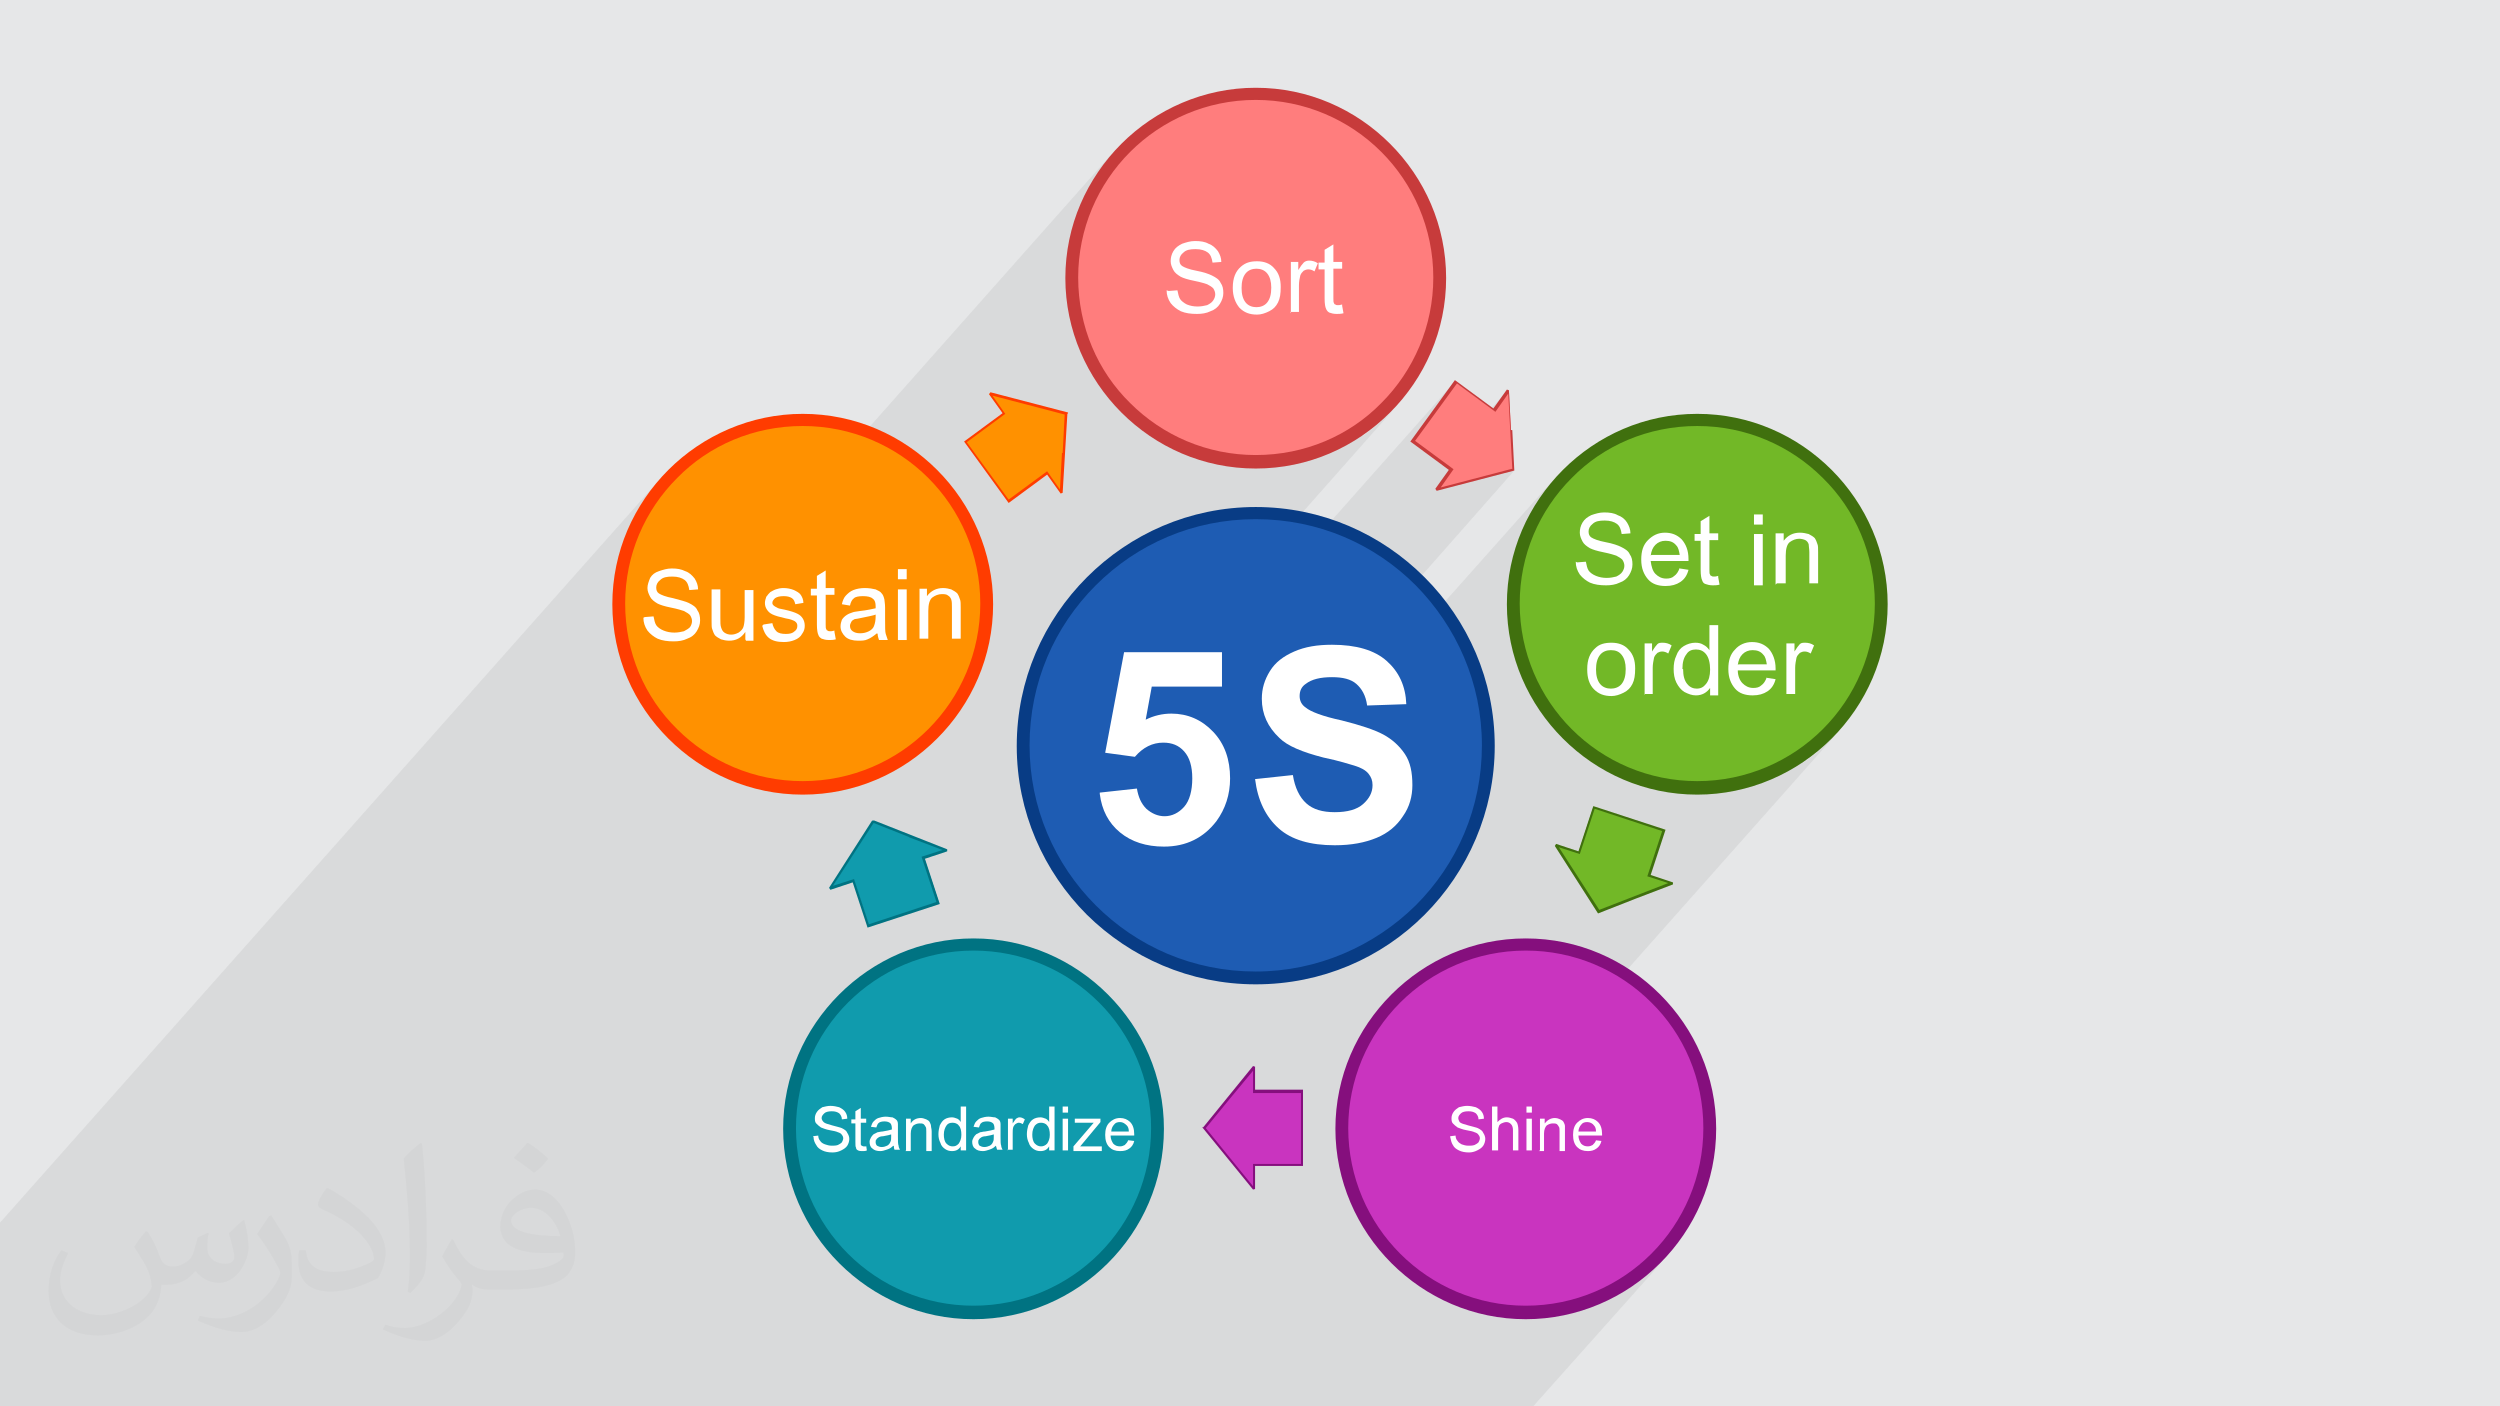 <?xml version="1.0" encoding="UTF-8"?>
<!DOCTYPE svg PUBLIC "-//W3C//DTD SVG 1.1//EN" "http://www.w3.org/Graphics/SVG/1.1/DTD/svg11.dtd">
<!-- Creator: CorelDRAW 2017 -->
<svg xmlns="http://www.w3.org/2000/svg" xml:space="preserve" width="3.703in" height="2.083in" version="1.1" style="shape-rendering:geometricPrecision; text-rendering:geometricPrecision; image-rendering:optimizeQuality; fill-rule:evenodd; clip-rule:evenodd"
viewBox="0 0 3703 2083"
 xmlns:xlink="http://www.w3.org/1999/xlink">
 <defs>
  <style type="text/css">
   <![CDATA[
    .fil11 {fill:#109BAD}
    .fil3 {fill:#1E5CB3}
    .fil7 {fill:#72B827}
    .fil13 {fill:#C934BF}
    .fil0 {fill:#E6E7E8}
    .fil5 {fill:#FF7D7D}
    .fil9 {fill:#FF9100}
    .fil12 {fill:#007382;fill-rule:nonzero}
    .fil4 {fill:#083C85;fill-rule:nonzero}
    .fil8 {fill:#40700E;fill-rule:nonzero}
    .fil14 {fill:#850F7D;fill-rule:nonzero}
    .fil6 {fill:#C73B3B;fill-rule:nonzero}
    .fil10 {fill:#FF3C00;fill-rule:nonzero}
    .fil15 {fill:white;fill-rule:nonzero}
    .fil1 {fill:#373435;fill-opacity:0.031}
    .fil2 {fill:#373435;fill-opacity:0.078}
   ]]>
  </style>
 </defs>
 <g id="Layer_x0020_1">
  <polygon class="fil0" points="0,0 3704,0 3704,2083 0,2083 "/>
  <path class="fil1" d="M219 1825c7,11 12,21 16,32 3,7 5,19 21,19 5,0 11,-1 17,-5 7,-3 12,-9 14,-17l6 -21 15 -7 1 1c-2,8 -2,15 -2,21 0,18 15,24 27,24 7,0 13,-3 13,-10 0,-8 -4,-22 -8,-35 7,-7 14,-14 22,-20l1 1c4,15 6,30 6,40 0,10 -4,20 -8,27 -7,14 -20,25 -36,25 -12,0 -25,-6 -34,-17l-1 0c-9,11 -22,20 -43,20l-7 0c-1,14 -4,24 -9,33 -13,25 -50,42 -85,42 -49,0 -73,-28 -73,-66 0,-23 7,-45 19,-60l10 4c-7,14 -12,27 -12,40 0,35 29,52 61,52 30,0 68,-20 75,-42 -2,-25 -12,-36 -26,-59 4,-7 10,-15 17,-23l1 0 0 0 0 0zm563 -132c10,6 20,14 30,23 -6,8 -12,15 -21,21 -10,-8 -20,-15 -30,-22 7,-8 14,-15 20,-22zm5 96c-17,0 -30,11 -30,19 0,17 33,23 73,23 -5,-20 -22,-42 -43,-42zm-37 93c22,0 41,-1 55,-4 16,-4 30,-12 30,-18 0,-2 0,-3 -1,-5 -9,1 -19,1 -29,1 -29,0 -52,-7 -60,-23 -2,-4 -4,-10 -4,-15 0,-16 7,-32 19,-42 10,-9 21,-14 33,-14 20,0 37,17 48,42 6,14 11,30 11,51 0,14 -4,25 -12,34 -16,15 -45,21 -90,21l-20 0 0 0 -5 0c-11,0 -19,-2 -25,-7l-1 0c0,2 1,5 1,7 0,10 -3,23 -10,33 -20,30 -42,43 -60,43 -19,0 -42,-7 -63,-17l4 -7c7,3 16,5 29,5 34,0 78,-33 84,-64 -1,-3 -3,-6 -7,-10 -10,-12 -16,-22 -22,-32 5,-10 10,-18 14,-25l2 0c14,29 28,46 57,46l4 0 0 0 21 0 0 0 0 0zm-146 31c2,-14 3,-29 3,-43l0 -21c0,-39 -5,-96 -9,-133 7,-8 17,-17 25,-23l2 1c5,47 7,101 7,151 0,13 -1,26 -2,35 -1,12 -8,21 -22,35l-3 -1 0 0 0 0zm-151 -62c1,18 10,33 41,33 20,0 36,-5 55,-14 3,-2 5,-3 5,-5 0,-12 -9,-27 -24,-41 -14,-13 -34,-25 -51,-32 -6,-3 -8,-5 -8,-8 0,-5 7,-17 13,-24l2 0c20,11 43,27 60,44 15,16 25,33 25,51 0,13 -4,26 -11,38 -22,11 -46,20 -70,20 -29,0 -48,-13 -48,-45 0,-3 0,-9 1,-16l10 0 0 0 0 0zm-52 -52l18 29c7,11 13,22 13,41l0 24c0,19 -12,39 -32,60 -15,14 -29,20 -42,20 -19,0 -40,-6 -65,-17l3 -7c8,2 17,4 28,4 35,0 72,-26 88,-58 2,-4 3,-7 3,-9 0,-4 -2,-8 -4,-11 -9,-17 -19,-33 -30,-47 6,-9 12,-18 18,-27l2 0 0 0 0 0z"/>
  <polygon class="fil2" points="2722,1085 2406,1441 2413,1445 2434,1461 2453,1479 2471,1498 2486,1519 2500,1541 2512,1565 2521,1590 2527,1616 2532,1643 2533,1671 2532,1699 2527,1726 2521,1753 2512,1778 2500,1801 2486,1824 2471,1845 2453,1864 2416,1907 2418,1905 2429,1897 2439,1889 2450,1880 2460,1871 2469,1861 2271,2083 2271,2083 2259,2083 2247,2083 2247,2083 2145,2083 2129,2083 2026,2083 2023,2083 2017,2083 2016,2083 2014,2083 2002,2083 1983,2083 1981,2083 1976,2083 1971,2083 1962,2083 1952,2083 1932,2083 1922,2083 1916,2083 1916,2083 1912,2083 1910,2083 1903,2083 1890,2083 1883,2083 1882,2083 1882,2083 1875,2083 1874,2083 1872,2083 1867,2083 1853,2083 1852,2083 1845,2083 1842,2083 1836,2083 1836,2083 1824,2083 1824,2083 1820,2083 1816,2083 1812,2083 1811,2083 1800,2083 1793,2083 1790,2083 1788,2083 1783,2083 1776,2083 1766,2083 1755,2083 1744,2083 1723,2083 1718,2083 1716,2083 1710,2083 1706,2083 1693,2083 1692,2083 1687,2083 1679,2083 1675,2083 1674,2083 1665,2083 1664,2083 1663,2083 1663,2083 1659,2083 1655,2083 1643,2083 1641,2083 1631,2083 1615,2083 1613,2083 1613,2083 1612,2083 1611,2083 1610,2083 1609,2083 1608,2083 1608,2083 1607,2083 1599,2083 1592,2083 1589,2083 1589,2083 1578,2083 1576,2083 1576,2083 1575,2083 1573,2083 1573,2083 1573,2083 1572,2083 1569,2083 1567,2083 1566,2083 1565,2083 1565,2083 1563,2083 1545,2083 1542,2083 1541,2083 1538,2083 1537,2083 1530,2083 1530,2083 1518,2083 1517,2083 1515,2083 1515,2083 1513,2083 1510,2083 1504,2083 1504,2083 1504,2083 1494,2083 1494,2083 1483,2083 1482,2083 1476,2083 1468,2083 1466,2083 1465,2083 1464,2083 1463,2083 1463,2083 1455,2083 1455,2083 1453,2083 1453,2083 1453,2083 1452,2083 1451,2083 1451,2083 1451,2083 1445,2083 1444,2083 1441,2083 1439,2083 1439,2083 1439,2083 1438,2083 1437,2083 1433,2083 1429,2083 1428,2083 1425,2083 1421,2083 1418,2083 1416,2083 1416,2083 1415,2083 1412,2083 1410,2083 1406,2083 1406,2083 1401,2083 1398,2083 1394,2083 1390,2083 1389,2083 1386,2083 1385,2083 1381,2083 1372,2083 1368,2083 1365,2083 1363,2083 1362,2083 1356,2083 1334,2083 1334,2083 1331,2083 1327,2083 1326,2083 1325,2083 1324,2083 1322,2083 1322,2083 1318,2083 1310,2083 1310,2083 1306,2083 1305,2083 1302,2083 1301,2083 1295,2083 1289,2083 1289,2083 1289,2083 1284,2083 1279,2083 1270,2083 1269,2083 1258,2083 1257,2083 1256,2083 1252,2083 1245,2083 1238,2083 1235,2083 1226,2083 1225,2083 1213,2083 1212,2083 1212,2083 1205,2083 1204,2083 1200,2083 1196,2083 1196,2083 1196,2083 1188,2083 1183,2083 1180,2083 1180,2083 1178,2083 1167,2083 1165,2083 1163,2083 1159,2083 1153,2083 1147,2083 1145,2083 1142,2083 1142,2083 1135,2083 1132,2083 1128,2083 1127,2083 1124,2083 1122,2083 1115,2083 1110,2083 1107,2083 1098,2083 1095,2083 1094,2083 1092,2083 1088,2083 1086,2083 1084,2083 1083,2083 1081,2083 1081,2083 1081,2083 1074,2083 1074,2083 1071,2083 1063,2083 1055,2083 1054,2083 1049,2083 1043,2083 1036,2083 1031,2083 1028,2083 1028,2083 1021,2083 1013,2083 1013,2083 1010,2083 1007,2083 999,2083 995,2083 983,2083 976,2083 976,2083 973,2083 971,2083 965,2083 963,2083 963,2083 958,2083 955,2083 948,2083 947,2083 941,2083 940,2083 936,2083 932,2083 930,2083 930,2083 925,2083 924,2083 920,2083 920,2083 920,2083 916,2083 910,2083 908,2083 907,2083 905,2083 904,2083 903,2083 902,2083 901,2083 899,2083 898,2083 897,2083 897,2083 889,2083 883,2083 882,2083 879,2083 875,2083 856,2083 856,2083 848,2083 832,2083 826,2083 822,2083 821,2083 813,2083 813,2083 810,2083 808,2083 805,2083 795,2083 754,2083 754,2083 753,2083 742,2083 732,2083 730,2083 729,2083 726,2083 724,2083 712,2083 700,2083 685,2083 674,2083 672,2083 667,2083 656,2083 656,2083 654,2083 651,2083 648,2083 644,2083 638,2083 627,2083 611,2083 599,2083 575,2083 573,2083 553,2083 551,2083 551,2083 547,2083 543,2083 541,2083 532,2083 528,2083 525,2083 522,2083 519,2083 512,2083 511,2083 500,2083 493,2083 488,2083 487,2083 487,2083 484,2083 480,2083 471,2083 458,2083 457,2083 451,2083 449,2083 448,2083 443,2083 442,2083 440,2083 429,2083 428,2083 426,2083 419,2083 415,2083 408,2083 385,2083 373,2083 371,2083 371,2083 369,2083 367,2083 365,2083 360,2083 356,2083 356,2083 355,2083 344,2083 339,2083 335,2083 326,2083 322,2083 322,2083 319,2083 308,2083 308,2083 307,2083 306,2083 305,2083 302,2083 299,2083 287,2083 276,2083 274,2083 270,2083 268,2083 264,2083 255,2083 255,2083 247,2083 242,2083 237,2083 230,2083 230,2083 229,2083 220,2083 218,2083 212,2083 205,2083 204,2083 201,2083 185,2083 184,2083 181,2083 178,2083 173,2083 170,2083 164,2083 161,2083 161,2083 158,2083 157,2083 157,2083 149,2083 141,2083 136,2083 134,2083 133,2083 133,2083 133,2083 126,2083 125,2083 119,2083 114,2083 114,2083 114,2083 113,2083 108,2083 103,2083 95,2083 87,2083 86,2083 84,2083 76,2083 69,2083 41,2083 28,2083 25,2083 13,2083 13,2083 0,2083 0,2083 0,2080 0,2075 0,2061 0,2039 0,2004 0,1990 0,1960 0,1941 0,1939 0,1918 0,1839 0,1825 0,1811 972,716 964,727 956,738 948,749 942,761 938,768 979,722 997,702 1016,685 1037,669 1059,655 1083,644 1108,635 1135,628 1162,624 1189,622 1217,624 1244,628 1271,635 1282,639 1652,222 1643,233 1635,243 1627,254 1619,266 1613,278 1609,285 1650,238 1668,219 1687,201 1708,186 1730,172 1754,161 1779,151 1805,145 1833,141 1860,139 1888,141 1915,145 1941,151 1967,161 1990,172 2013,186 2034,201 2053,219 2071,238 2087,259 2100,282 2112,306 2121,331 2128,357 2132,384 2133,412 2132,440 2128,467 2121,493 2112,518 2100,542 2087,564 2071,585 2017,646 2018,646 2029,638 2040,629 2050,620 2060,611 2069,601 1923,766 1930,767 1963,775 1967,777 2156,564 2148,575 2144,580 2157,566 2209,605 2234,577 2222,593 2235,578 2238,637 2242,696 2239,698 2243,697 2101,858 2104,861 2126,885 2135,897 2305,706 2296,716 2288,727 2280,738 2273,749 2266,761 2263,768 2303,722 2321,702 2340,685 2361,669 2384,655 2408,644 2433,635 2459,628 2486,624 2514,622 2542,624 2569,628 2595,635 2620,644 2644,655 2666,669 2687,685 2707,702 2724,722 2740,743 2754,765 2765,789 2774,814 2781,840 2785,867 2787,895 2785,923 2781,950 2774,976 2765,1001 2754,1025 2740,1048 2724,1069 2670,1130 2672,1129 2683,1121 2693,1113 2703,1104 2713,1094 2722,1085 "/>
  <circle class="fil3" cx="1860" cy="1104" r="344"/>
  <path class="fil4" d="M1860 751c98,0 186,40 250,104 64,64 104,152 104,250 0,97 -40,186 -104,250 -64,64 -152,103 -250,103 -98,0 -186,-40 -250,-103 -64,-64 -104,-152 -104,-250 0,-98 40,-186 104,-250 64,-64 152,-104 250,-104zm237 116c-61,-61 -144,-98 -237,-98 -93,0 -176,37 -237,98 -61,61 -98,144 -98,237 0,92 37,176 98,237 61,61 144,98 237,98 92,0 176,-38 237,-98 61,-61 98,-144 98,-237 0,-93 -38,-176 -98,-237z"/>
  <circle class="fil5" cx="1860" cy="412" r="273"/>
  <path class="fil6" d="M1860 130c78,0 148,32 199,83 51,51 83,121 83,199 0,78 -32,148 -83,199 -51,51 -121,83 -199,83 -78,0 -148,-32 -199,-83 -51,-51 -83,-122 -83,-199 0,-78 32,-148 83,-199 51,-51 122,-83 199,-83zm186 95c-48,-48 -114,-77 -186,-77 -73,0 -139,30 -186,77 -48,48 -77,114 -77,186 0,73 29,139 77,186 48,48 114,77 186,77 73,0 139,-29 186,-77 48,-48 77,-114 77,-186 0,-73 -30,-139 -77,-186z"/>
  <circle class="fil7" cx="2514" cy="895" r="273"/>
  <path class="fil8" d="M2514 613c78,0 148,32 199,83 51,51 83,122 83,199 0,78 -32,148 -83,199 -51,51 -122,83 -199,83 -78,0 -148,-32 -199,-83 -51,-51 -83,-121 -83,-199 0,-78 32,-148 83,-199 51,-51 121,-83 199,-83zm186 95c-48,-48 -114,-77 -186,-77 -73,0 -139,29 -186,77 -48,48 -77,114 -77,186 0,73 30,139 77,186 48,48 114,77 186,77 73,0 139,-30 186,-77 48,-48 77,-114 77,-186 0,-73 -29,-139 -77,-186z"/>
  <circle class="fil9" cx="1189" cy="895" r="273"/>
  <path class="fil10" d="M1189 613c78,0 148,32 199,83 51,51 83,122 83,199 0,78 -32,148 -83,199 -51,51 -121,83 -199,83 -78,0 -148,-32 -199,-83 -51,-51 -83,-121 -83,-199 0,-78 32,-148 83,-199 51,-51 122,-83 199,-83zm186 95c-48,-48 -114,-77 -186,-77 -73,0 -139,29 -186,77 -48,48 -77,114 -77,186 0,73 29,139 77,186 48,48 114,77 186,77 73,0 139,-30 186,-77 48,-48 77,-114 77,-186 0,-73 -30,-139 -77,-186z"/>
  <circle class="fil11" cx="1442" cy="1671" r="273"/>
  <path class="fil12" d="M1442 1390c78,0 148,32 199,83 51,51 83,121 83,199 0,78 -32,148 -83,199 -51,51 -122,83 -199,83 -78,0 -148,-32 -199,-83 -51,-51 -83,-122 -83,-199 0,-78 32,-148 83,-199 51,-51 121,-83 199,-83zm186 95c-48,-48 -114,-77 -186,-77 -73,0 -139,30 -186,77 -48,48 -77,114 -77,186 0,73 30,139 77,186 48,48 114,77 186,77 73,0 139,-30 186,-77 48,-48 77,-114 77,-186 0,-73 -30,-139 -77,-186z"/>
  <circle class="fil13" cx="2260" cy="1671" r="273"/>
  <path class="fil14" d="M2260 1390c78,0 148,32 199,83 51,51 83,121 83,199 0,78 -32,148 -83,199 -51,51 -122,83 -199,83 -78,0 -148,-32 -199,-83 -51,-51 -83,-122 -83,-199 0,-78 32,-148 83,-199 51,-51 121,-83 199,-83zm186 95c-48,-48 -114,-77 -186,-77 -73,0 -139,30 -186,77 -48,48 -77,114 -77,186 0,73 30,139 77,186 48,48 114,77 186,77 73,0 139,-30 186,-77 48,-48 77,-114 77,-186 0,-73 -29,-139 -77,-186z"/>
  <polygon class="fil13" points="1784,1672 1821,1626 1858,1581 1858,1617 1929,1617 1929,1726 1858,1726 1858,1762 1821,1717 1784,1672 "/>
  <path class="fil14" d="M1782 1670l74 -91 3 1 0 34 71 0 0 113 -71 0 0 34 -3 1c-25,-31 -50,-61 -75,-92l1 -1 0 0zm40 -43l-36 44 70 86 0 -33 71 0 0 -105 -71 0 0 -33 -34 41 0 0z"/>
  <polygon class="fil11" points="1294,1217 1348,1238 1403,1260 1369,1271 1391,1338 1287,1372 1265,1305 1231,1316 1262,1266 1294,1217 "/>
  <path class="fil12" d="M1294 1215l109 43 0 3 -33 11 22 67c-36,12 -71,23 -107,35l-22 -67 -33 11 -2 -3c21,-33 43,-67 64,-100l1 1 0 0zm53 25l-53 -21 -60 93 31 -10 22 67 100 -33 -22 -67 31 -10 -50 -19 0 0z"/>
  <polygon class="fil7" points="2367,1350 2422,1329 2477,1308 2442,1296 2464,1229 2360,1196 2338,1263 2304,1251 2336,1301 2367,1350 "/>
  <path class="fil8" d="M2368 1348l103 -40 -31 -10 22 -67 -100 -33 -22 67 -31 -10 60 93 0 0zm55 -17l-56 22 -64 -100 2 -3 33 11 22 -67 107 35 -22 67 33 11 0 3 -55 21 0 0z"/>
  <polygon class="fil5" points="2242,696 2238,637 2235,578 2214,608 2156,566 2092,654 2149,696 2128,725 2185,710 2242,696 "/>
  <path class="fil6" d="M2240 694l-6 -111 -19 27 -57 -42 -62 85 57 42 -19 27 107 -28 0 0zm0 -57l3 60 -115 30 -2 -3 20 -28 -57 -42c22,-30 44,-61 66,-91l57 42 20 -28 3 1 3 59 0 0z"/>
  <polygon class="fil9" points="1579,612 1576,671 1572,730 1551,700 1494,742 1430,654 1487,612 1465,583 1522,598 1579,612 "/>
  <path class="fil10" d="M1581 613l-7 117 -3 1 -20 -28 -57 42 -66 -91 57 -42 -20 -28 2 -3c38,10 77,20 115,30l0 1zm-7 58l3 -57 -107 -28 19 27 -57 42 62 85 57 -42 19 27 3 -54z"/>
  <g id="_2228836595200">
   <path class="fil15" d="M1859 1154l56 -6c3,19 10,33 20,42 10,9 24,13 42,13 19,0 33,-4 42,-12 9,-8 14,-17 14,-28 0,-7 -2,-12 -6,-17 -4,-5 -11,-9 -21,-12 -7,-2 -22,-7 -46,-12 -31,-8 -53,-17 -65,-29 -17,-16 -26,-35 -26,-58 0,-15 4,-28 12,-41 8,-13 20,-22 36,-29 16,-7 34,-10 56,-10 36,0 63,8 81,24 18,16 28,37 29,64l-58 2c-2,-15 -8,-25 -16,-32 -8,-7 -20,-10 -36,-10 -17,0 -30,3 -39,10 -6,4 -9,10 -9,18 0,7 3,13 9,17 7,6 25,13 53,19 28,7 49,14 62,21 13,7 24,17 32,29 8,12 11,27 11,46 0,16 -4,32 -14,46 -9,14 -22,25 -39,32 -17,7 -37,11 -62,11 -36,0 -64,-8 -83,-25 -19,-17 -31,-41 -35,-73l0 0z"/>
   <path id="_1" class="fil15" d="M1629 1174l55 -6c2,12 6,22 14,30 8,7 17,11 27,11 11,0 21,-5 29,-14 8,-9 12,-24 12,-42 0,-18 -4,-31 -12,-40 -8,-9 -18,-13 -31,-13 -16,0 -30,7 -42,21l-44 -6 28 -149 145 0 0 51 -104 0 -9 49c12,-6 25,-9 38,-9 24,0 45,9 62,27 17,18 25,41 25,69 0,24 -7,45 -20,63 -19,25 -45,38 -78,38 -26,0 -48,-7 -65,-21 -17,-14 -27,-33 -30,-57l0 0z"/>
  </g>
  <path class="fil15" d="M1731 431l13 -1c1,5 2,10 4,13 2,3 6,6 10,8 5,2 10,3 16,3 5,0 10,-1 14,-2 4,-2 7,-4 9,-7 2,-3 3,-6 3,-9 0,-3 -1,-6 -3,-9 -2,-2 -5,-4 -9,-6 -3,-1 -9,-3 -19,-5 -10,-2 -16,-4 -20,-6 -5,-3 -9,-6 -11,-10 -2,-4 -4,-8 -4,-13 0,-5 1,-10 4,-15 3,-5 7,-8 13,-11 6,-2 12,-4 19,-4 8,0 15,1 20,4 6,2 10,6 14,11 3,5 5,10 5,16l-13 1c-1,-7 -3,-12 -7,-15 -4,-3 -10,-5 -18,-5 -8,0 -14,1 -18,5 -4,3 -6,7 -6,11 0,4 1,7 4,9 3,2 10,5 21,7 11,2 19,5 23,7 6,3 11,6 13,11 3,4 4,9 4,15 0,6 -2,11 -5,16 -3,5 -8,9 -14,11 -6,3 -13,4 -20,4 -9,0 -17,-1 -24,-4 -6,-3 -11,-7 -15,-12 -4,-6 -6,-12 -6,-19l0 0z"/>
  <path id="_1_0" class="fil15" d="M1826 426c0,-14 4,-24 12,-31 7,-6 14,-8 24,-8 10,0 19,3 25,10 7,7 10,16 10,28 0,10 -1,17 -4,23 -3,6 -7,10 -13,13 -6,3 -12,5 -18,5 -11,0 -19,-3 -26,-10 -6,-7 -10,-17 -10,-29l0 0zm13 0c0,10 2,17 6,22 4,5 10,7 16,7 6,0 12,-2 16,-7 4,-5 6,-12 6,-22 0,-9 -2,-16 -6,-21 -4,-5 -10,-7 -16,-7 -6,0 -12,2 -16,7 -4,5 -6,12 -6,22z"/>
  <path id="_2" class="fil15" d="M1912 464l0 -76 11 0 0 12c3,-5 6,-9 8,-11 2,-2 5,-3 8,-3 4,0 9,1 13,4l-5 12c-3,-2 -6,-3 -9,-3 -3,0 -5,1 -7,2 -2,2 -4,4 -5,7 -1,4 -2,9 -2,15l0 39 -13 0 0 0z"/>
  <path id="_3" class="fil15" d="M1988 453l2 11c-4,1 -7,1 -10,1 -5,0 -8,-1 -11,-2 -2,-1 -4,-3 -5,-6 -1,-2 -2,-7 -2,-15l0 -43 -9 0 0 -10 9 0 0 -19 13 -8 0 26 13 0 0 10 -13 0 0 44c0,4 0,6 1,7 0,1 1,2 2,2 1,1 2,1 4,1 1,0 3,0 6,-1l0 0z"/>
  <path class="fil15" d="M955 914l13 -1c1,5 2,10 4,13 2,3 6,6 11,8 5,2 10,3 16,3 5,0 10,-1 14,-2 4,-2 7,-4 9,-6 2,-3 3,-6 3,-9 0,-3 -1,-6 -3,-9 -2,-2 -5,-4 -9,-6 -3,-1 -9,-3 -19,-5 -10,-2 -16,-4 -20,-6 -5,-3 -9,-6 -11,-10 -2,-4 -4,-8 -4,-13 0,-5 2,-10 4,-15 3,-5 7,-8 13,-10 6,-2 12,-4 19,-4 8,0 14,1 20,4 6,2 10,6 14,11 3,5 5,10 5,16l-13 1c-1,-7 -3,-12 -7,-15 -4,-3 -10,-5 -18,-5 -8,0 -14,1 -18,5 -4,3 -6,7 -6,11 0,4 1,7 4,9 3,2 10,5 21,7 11,3 19,5 23,7 6,3 11,6 13,11 3,4 4,9 4,15 0,6 -2,11 -5,16 -3,5 -8,9 -14,11 -6,3 -13,4 -20,4 -9,0 -17,-1 -24,-4 -6,-3 -11,-7 -15,-12 -4,-6 -6,-12 -6,-19z"/>
  <path id="_1_1" class="fil15" d="M1104 947l0 -11c-6,9 -14,13 -24,13 -4,0 -9,-1 -12,-2 -4,-2 -7,-4 -9,-6 -2,-3 -3,-6 -4,-9 -1,-2 -1,-6 -1,-12l0 -47 13 0 0 42c0,7 0,11 1,14 1,3 2,6 5,8 3,2 6,3 10,3 4,0 7,-1 11,-3 3,-2 6,-5 7,-8 1,-3 2,-8 2,-15l0 -40 13 0 0 75 -11 0 0 0z"/>
  <path id="_2_2" class="fil15" d="M1131 925l13 -2c1,5 3,9 6,12 3,3 8,4 14,4 6,0 10,-1 13,-4 3,-2 4,-5 4,-8 0,-3 -1,-5 -4,-7 -2,-1 -6,-3 -13,-4 -9,-2 -16,-4 -20,-6 -4,-2 -6,-4 -8,-7 -2,-3 -3,-6 -3,-10 0,-3 1,-6 2,-9 2,-3 4,-5 6,-7 2,-1 5,-3 8,-4 3,-1 7,-2 11,-2 6,0 11,1 16,3 4,2 8,4 10,7 2,3 4,7 4,12l-12 2c-1,-4 -2,-7 -5,-9 -3,-2 -7,-3 -12,-3 -6,0 -10,1 -13,3 -2,2 -4,4 -4,7 0,2 1,3 2,4 1,1 3,2 5,3 1,1 5,2 11,3 9,2 15,4 19,6 4,2 6,4 8,7 2,3 3,7 3,11 0,4 -1,8 -4,12 -2,4 -6,7 -11,9 -5,2 -10,3 -16,3 -10,0 -17,-2 -22,-6 -5,-4 -8,-10 -10,-18l0 0z"/>
  <path id="_3_3" class="fil15" d="M1236 936l2 11c-4,1 -7,1 -10,1 -5,0 -8,-1 -11,-2 -3,-2 -4,-3 -5,-6 -1,-2 -2,-7 -2,-15l0 -43 -9 0 0 -10 9 0 0 -19 13 -8 0 26 13 0 0 10 -13 0 0 44c0,4 0,6 1,7 0,1 1,2 2,2 1,1 2,1 4,1 1,0 3,0 6,-1l0 0z"/>
  <path id="_4" class="fil15" d="M1299 938c-5,4 -9,7 -14,9 -4,2 -9,2 -14,2 -8,0 -15,-2 -19,-6 -4,-4 -7,-9 -7,-15 0,-4 1,-7 2,-10 2,-3 4,-5 7,-7 3,-2 6,-3 9,-4 2,-1 6,-1 11,-2 10,-1 18,-3 23,-4 0,-2 0,-3 0,-3 0,-5 -1,-9 -4,-11 -3,-3 -8,-4 -15,-4 -6,0 -11,1 -13,3 -3,2 -5,6 -6,11l-12 -2c1,-5 3,-10 6,-13 3,-3 6,-6 11,-8 5,-2 11,-3 17,-3 6,0 12,1 16,2 4,2 7,3 9,6 2,2 3,5 4,9 0,2 1,6 1,12l0 17c0,12 0,19 1,22 1,3 2,6 3,9l-13 0c-1,-3 -2,-6 -2,-9l0 0zm-1 -28c-5,2 -12,3 -21,5 -5,1 -9,2 -11,2 -2,1 -4,2 -5,4 -1,2 -2,4 -2,6 0,3 1,6 4,8 3,2 6,3 11,3 5,0 9,-1 13,-3 4,-2 7,-5 8,-9 1,-3 2,-7 2,-13l0 -5z"/>
  <path id="_5" class="fil15" d="M1330 858l0 -15 13 0 0 15 -13 0zm0 90l0 -75 13 0 0 75 -13 0z"/>
  <path id="_6" class="fil15" d="M1362 947l0 -75 11 0 0 11c6,-8 14,-12 24,-12 4,0 9,1 12,2 4,2 7,4 9,6 2,3 3,6 4,9 1,2 1,7 1,12l0 46 -13 0 0 -46c0,-5 0,-9 -1,-12 -1,-3 -3,-5 -5,-6 -2,-2 -6,-2 -9,-2 -5,0 -10,2 -14,5 -4,3 -6,10 -6,20l0 41 -13 0 0 0z"/>
  <path class="fil15" d="M2336 833l13 -1c1,5 2,10 4,13 2,3 6,6 11,8 5,2 10,3 16,3 5,0 10,-1 14,-2 4,-2 7,-4 9,-7 2,-3 3,-6 3,-9 0,-3 -1,-6 -3,-9 -2,-2 -5,-4 -9,-6 -3,-1 -9,-3 -19,-5 -10,-2 -16,-4 -20,-6 -5,-3 -9,-6 -11,-10 -2,-4 -4,-8 -4,-13 0,-5 1,-10 4,-15 3,-5 7,-8 13,-11 6,-2 12,-4 19,-4 8,0 15,1 20,4 6,2 11,6 14,11 3,5 5,10 5,16l-13 1c-1,-7 -3,-12 -7,-15 -4,-3 -10,-5 -18,-5 -8,0 -14,1 -18,5 -4,3 -6,7 -6,11 0,4 1,7 4,9 3,2 10,5 21,7 11,2 19,5 23,7 6,3 11,6 13,11 3,4 4,9 4,15 0,6 -2,11 -5,16 -3,5 -8,9 -14,11 -6,3 -13,4 -20,4 -9,0 -17,-1 -24,-4 -6,-3 -11,-7 -15,-12 -4,-6 -6,-12 -6,-19l0 0z"/>
  <path id="_1_4" class="fil15" d="M2488 842l13 2c-2,8 -6,14 -12,18 -6,4 -13,6 -22,6 -11,0 -20,-3 -26,-10 -6,-7 -10,-16 -10,-29 0,-13 3,-22 10,-29 7,-7 15,-11 25,-11 10,0 18,3 25,10 6,7 10,16 10,29 0,1 0,2 0,3l-56 0c1,8 3,15 7,19 4,4 9,7 16,7 5,0 9,-1 12,-4 3,-2 6,-6 8,-12zm-42 -20l42 0c-1,-6 -2,-11 -5,-14 -4,-5 -9,-7 -16,-7 -6,0 -11,2 -15,6 -4,4 -6,9 -7,16l0 0z"/>
  <path id="_2_5" class="fil15" d="M2545 855l2 11c-4,1 -7,1 -10,1 -5,0 -8,-1 -11,-2 -3,-1 -4,-3 -5,-6 -1,-2 -2,-7 -2,-15l0 -43 -9 0 0 -10 9 0 0 -19 13 -8 0 26 13 0 0 10 -13 0 0 44c0,4 0,6 1,7 0,1 1,2 2,2 1,1 2,1 4,1 1,0 3,0 6,-1l0 0z"/>
  <path id="_3_6" class="fil15" d="M2598 777l0 -15 13 0 0 15 -13 0zm0 90l0 -76 13 0 0 76 -13 0z"/>
  <path id="_4_7" class="fil15" d="M2630 866l0 -76 12 0 0 11c6,-8 14,-12 24,-12 5,0 9,1 13,2 4,2 7,4 9,6 2,3 3,6 4,9 1,2 1,6 1,12l0 46 -13 0 0 -46c0,-5 -1,-9 -1,-12 -1,-3 -3,-5 -5,-6 -2,-1 -6,-2 -9,-2 -5,0 -10,2 -14,5 -4,3 -6,10 -6,20l0 41 -13 0 0 0z"/>
  <path id="_5_8" class="fil15" d="M2351 991c0,-14 4,-24 12,-31 6,-6 14,-8 24,-8 10,0 19,3 25,10 7,7 10,16 10,28 0,10 -1,17 -4,23 -3,6 -7,10 -13,13 -6,3 -12,5 -18,5 -11,0 -19,-3 -26,-10 -7,-7 -10,-17 -10,-29l0 0zm13 0c0,10 2,17 6,22 4,5 10,7 16,7 6,0 12,-2 16,-7 4,-5 6,-12 6,-22 0,-9 -2,-16 -6,-21 -4,-5 -9,-7 -16,-7 -6,0 -12,2 -16,7 -4,5 -6,12 -6,22z"/>
  <path id="_6_9" class="fil15" d="M2436 1029l0 -76 11 0 0 12c3,-5 6,-9 8,-11 2,-2 5,-2 8,-2 4,0 9,1 13,4l-5 12c-3,-2 -6,-3 -9,-3 -3,0 -5,1 -7,2 -2,2 -4,4 -5,7 -1,5 -2,10 -2,15l0 39 -13 0 0 0z"/>
  <path id="_7" class="fil15" d="M2533 1029l0 -10c-5,7 -12,11 -21,11 -6,0 -11,-2 -17,-5 -5,-3 -9,-8 -12,-14 -3,-6 -4,-13 -4,-20 0,-7 1,-14 4,-20 2,-6 6,-11 11,-14 5,-3 11,-5 17,-5 5,0 9,1 12,3 4,2 6,4 9,8l0 -37 13 0 0 104 -12 0 0 0zm-40 -38c0,10 2,17 6,22 4,5 9,7 14,7 6,0 10,-2 14,-7 4,-5 6,-12 6,-21 0,-10 -2,-18 -6,-23 -4,-5 -9,-7 -15,-7 -6,0 -11,2 -14,7 -4,5 -6,12 -6,22l0 0z"/>
  <path id="_8" class="fil15" d="M2617 1004l13 2c-2,8 -6,14 -12,18 -6,4 -13,6 -22,6 -11,0 -20,-3 -26,-10 -6,-7 -10,-16 -10,-29 0,-13 3,-22 10,-29 6,-7 15,-11 25,-11 10,0 18,3 25,10 6,7 10,17 10,29 0,1 0,2 0,3l-56 0c0,8 3,15 7,19 4,4 9,7 16,7 5,0 9,-1 12,-4 3,-2 6,-6 8,-12l0 0zm-42 -20l42 0c-1,-6 -2,-11 -5,-14 -4,-5 -9,-7 -16,-7 -6,0 -11,2 -15,6 -4,4 -6,9 -7,16z"/>
  <path id="_9" class="fil15" d="M2646 1029l0 -76 12 0 0 12c3,-5 6,-9 8,-11 2,-2 5,-2 8,-2 4,0 9,1 13,4l-5 12c-3,-2 -6,-3 -9,-3 -3,0 -5,1 -7,2 -2,2 -4,4 -5,7 -1,5 -2,10 -2,15l0 39 -13 0 0 0z"/>
  <path class="fil15" d="M1204 1683l8 -1c0,3 1,6 3,8 1,2 4,4 7,5 3,1 6,2 10,2 3,0 6,0 9,-1 2,-1 4,-2 6,-4 1,-2 2,-4 2,-6 0,-2 -1,-4 -2,-5 -1,-2 -3,-3 -6,-4 -2,-1 -6,-2 -12,-3 -6,-1 -10,-3 -13,-4 -3,-2 -5,-4 -7,-6 -2,-2 -2,-5 -2,-8 0,-3 1,-6 3,-9 2,-3 5,-5 8,-7 4,-1 8,-2 12,-2 5,0 9,1 13,2 4,2 7,4 9,7 2,3 3,6 3,10l-8 1c0,-4 -2,-7 -4,-9 -3,-2 -6,-3 -11,-3 -5,0 -9,1 -11,3 -2,2 -4,4 -4,7 0,2 1,4 3,6 2,2 6,3 13,5 7,2 12,3 14,4 4,2 7,4 8,7 2,3 3,6 3,9 0,3 -1,7 -3,10 -2,3 -5,5 -9,7 -4,2 -8,3 -13,3 -6,0 -11,-1 -15,-3 -4,-2 -7,-4 -9,-8 -2,-3 -4,-7 -4,-12l0 0z"/>
  <path id="_1_10" class="fil15" d="M1283 1697l1 7c-2,1 -4,1 -6,1 -3,0 -5,0 -7,-1 -2,-1 -3,-2 -3,-4 -1,-1 -1,-5 -1,-9l0 -27 -6 0 0 -6 6 0 0 -12 8 -5 0 16 8 0 0 6 -8 0 0 28c0,2 0,4 0,4 0,1 1,1 1,2 1,0 2,1 3,1 1,0 2,0 4,0l0 0z"/>
  <path id="_2_11" class="fil15" d="M1322 1698c-3,3 -6,4 -9,5 -3,1 -6,2 -9,2 -5,0 -9,-1 -12,-4 -3,-2 -4,-6 -4,-10 0,-2 1,-4 2,-6 1,-2 2,-3 4,-5 2,-1 4,-2 6,-3 2,0 4,-1 7,-1 6,-1 11,-2 14,-3 0,-1 0,-2 0,-2 0,-3 -1,-6 -2,-7 -2,-2 -5,-3 -9,-3 -4,0 -7,1 -8,2 -2,1 -3,4 -4,7l-8 -1c1,-3 2,-6 4,-8 2,-2 4,-4 7,-5 3,-1 7,-2 11,-2 4,0 7,1 10,1 2,1 4,2 6,4 1,1 2,3 2,6 0,1 0,4 0,7l0 11c0,7 0,12 1,14 0,2 1,4 2,6l-8 0c-1,-2 -1,-4 -1,-6l0 0zm-1 -18c-3,1 -7,2 -13,3 -3,0 -6,1 -7,2 -1,1 -2,1 -3,3 -1,1 -1,2 -1,4 0,2 1,4 2,5 2,1 4,2 7,2 3,0 6,-1 8,-2 2,-1 4,-3 5,-6 1,-2 1,-4 1,-8l0 -3 0 0z"/>
  <path id="_3_12" class="fil15" d="M1342 1704l0 -47 7 0 0 7c3,-5 8,-8 15,-8 3,0 5,1 8,2 2,1 4,2 5,4 1,2 2,4 2,6 0,2 1,4 1,8l0 29 -8 0 0 -29c0,-3 0,-6 -1,-7 -1,-2 -2,-3 -3,-4 -2,-1 -3,-1 -6,-1 -3,0 -6,1 -9,3 -2,2 -4,6 -4,12l0 26 -8 0 0 0z"/>
  <path id="_4_13" class="fil15" d="M1423 1704l0 -6c-3,5 -7,7 -13,7 -4,0 -7,-1 -10,-3 -3,-2 -6,-5 -7,-9 -2,-4 -3,-8 -3,-13 0,-5 1,-9 2,-13 2,-4 4,-7 7,-9 3,-2 7,-3 11,-3 3,0 5,1 8,2 2,1 4,3 5,5l0 -23 8 0 0 65 -7 0 0 0zm-25 -24c0,6 1,11 4,14 3,3 6,4 9,4 4,0 6,-1 9,-4 2,-3 4,-7 4,-13 0,-6 -1,-11 -4,-14 -2,-3 -6,-4 -9,-4 -4,0 -7,1 -9,4 -2,3 -4,7 -4,14l0 0z"/>
  <path id="_5_14" class="fil15" d="M1474 1698c-3,3 -6,4 -9,5 -3,1 -6,2 -9,2 -5,0 -9,-1 -12,-4 -3,-2 -4,-6 -4,-10 0,-2 1,-4 2,-6 1,-2 2,-3 4,-5 2,-1 4,-2 6,-3 2,0 4,-1 7,-1 6,-1 11,-2 14,-3 0,-1 0,-2 0,-2 0,-3 -1,-6 -2,-7 -2,-2 -5,-3 -9,-3 -4,0 -7,1 -8,2 -2,1 -3,4 -4,7l-8 -1c1,-3 2,-6 4,-8 2,-2 4,-4 7,-5 3,-1 7,-2 11,-2 4,0 7,1 10,1 2,1 4,2 6,4 1,1 2,3 2,6 0,1 0,4 0,7l0 11c0,7 0,12 1,14 0,2 1,4 2,6l-8 0c-1,-2 -1,-4 -2,-6l0 0zm-1 -18c-3,1 -7,2 -13,3 -3,0 -6,1 -7,2 -1,1 -2,1 -3,3 -1,1 -1,2 -1,4 0,2 1,4 2,5 2,1 4,2 7,2 3,0 6,-1 8,-2 2,-1 4,-3 5,-6 1,-2 1,-4 1,-8l0 -3z"/>
  <path id="_6_15" class="fil15" d="M1493 1704l0 -47 7 0 0 7c2,-3 4,-6 5,-7 2,-1 3,-2 5,-2 3,0 5,1 8,3l-3 7c-2,-1 -4,-2 -6,-2 -2,0 -3,1 -5,2 -1,1 -2,2 -3,4 -1,3 -1,6 -1,9l0 25 -8 0 0 0z"/>
  <path id="_7_16" class="fil15" d="M1554 1704l0 -6c-3,5 -7,7 -13,7 -4,0 -7,-1 -10,-3 -3,-2 -6,-5 -7,-9 -2,-4 -3,-8 -3,-13 0,-5 1,-9 2,-13 2,-4 4,-7 7,-9 3,-2 7,-3 11,-3 3,0 5,1 8,2 2,1 4,3 5,5l0 -23 8 0 0 65 -7 0 0 0zm-25 -24c0,6 1,11 4,14 3,3 6,4 9,4 3,0 6,-1 9,-4 2,-3 4,-7 4,-13 0,-6 -1,-11 -4,-14 -2,-3 -6,-4 -9,-4 -4,0 -6,1 -9,4 -2,3 -4,7 -4,14l0 0z"/>
  <path id="_8_17" class="fil15" d="M1574 1648l0 -9 8 0 0 9 -8 0zm0 56l0 -47 8 0 0 47 -8 0z"/>
  <path id="_9_18" class="fil15" d="M1590 1704l0 -6 30 -35c-3,0 -6,0 -9,0l-19 0 0 -6 38 0 0 5 -25 30 -5 6c4,0 7,0 10,0l22 0 0 7 -42 0 0 0z"/>
  <path id="_10" class="fil15" d="M1672 1689l8 1c-1,5 -4,9 -7,11 -4,3 -8,4 -14,4 -7,0 -12,-2 -16,-6 -4,-4 -6,-10 -6,-18 0,-8 2,-14 6,-18 4,-4 9,-7 16,-7 6,0 11,2 15,6 4,4 6,10 6,18 0,0 0,1 0,2l-35 0c0,5 2,9 4,12 3,3 6,4 10,4 3,0 5,-1 7,-2 2,-2 4,-4 5,-7l0 0zm-26 -13l26 0c0,-4 -1,-7 -3,-9 -3,-3 -6,-5 -10,-5 -4,0 -7,1 -9,4 -2,2 -4,6 -4,10z"/>
  <path class="fil15" d="M2148 1683l8 -1c0,3 1,6 3,8 1,2 4,4 6,5 3,1 6,2 10,2 3,0 6,0 9,-1 2,-1 4,-2 6,-4 1,-2 2,-4 2,-6 0,-2 -1,-4 -2,-5 -1,-2 -3,-3 -6,-4 -2,-1 -6,-2 -12,-3 -6,-1 -10,-3 -13,-4 -3,-2 -5,-4 -7,-6 -2,-2 -2,-5 -2,-8 0,-3 1,-6 3,-9 2,-3 5,-5 8,-7 4,-1 8,-2 12,-2 5,0 9,1 13,2 4,2 7,4 9,7 2,3 3,6 3,10l-8 1c0,-4 -2,-7 -4,-9 -3,-2 -6,-3 -11,-3 -5,0 -9,1 -11,3 -2,2 -4,4 -4,7 0,2 1,4 2,6 2,2 6,3 13,5 7,2 12,3 14,4 4,2 7,4 8,7 2,3 3,6 3,9 0,3 -1,7 -3,10 -2,3 -5,5 -9,7 -4,2 -8,3 -12,3 -6,0 -11,-1 -15,-3 -4,-2 -7,-4 -9,-8 -2,-3 -3,-7 -4,-12l0 0z"/>
  <path id="_1_19" class="fil15" d="M2210 1704l0 -65 8 0 0 23c4,-4 8,-7 14,-7 3,0 6,1 9,2 2,1 4,3 6,6 1,2 2,6 2,11l0 30 -8 0 0 -30c0,-4 -1,-7 -3,-9 -2,-2 -4,-3 -7,-3 -2,0 -5,1 -7,2 -2,1 -4,3 -4,5 -1,2 -1,5 -1,9l0 26 -8 0 0 0z"/>
  <path id="_2_20" class="fil15" d="M2261 1648l0 -9 8 0 0 9 -8 0zm0 56l0 -47 8 0 0 47 -8 0z"/>
  <path id="_3_21" class="fil15" d="M2281 1704l0 -47 7 0 0 7c4,-5 9,-8 15,-8 3,0 6,1 8,2 2,1 4,2 5,4 1,2 2,4 2,6 0,2 0,4 0,8l0 29 -8 0 0 -29c0,-3 0,-6 -1,-7 -1,-2 -2,-3 -3,-4 -2,-1 -3,-1 -6,-1 -3,0 -6,1 -9,3 -2,2 -4,6 -4,12l0 26 -8 0 0 0z"/>
  <path id="_4_22" class="fil15" d="M2364 1689l8 1c-1,5 -4,9 -7,11 -4,3 -8,4 -13,4 -7,0 -12,-2 -16,-6 -4,-4 -6,-10 -6,-18 0,-8 2,-14 6,-18 4,-4 9,-7 16,-7 6,0 11,2 15,6 4,4 6,10 6,18 0,0 0,1 0,2l-35 0c0,5 2,9 4,12 3,3 6,4 10,4 3,0 5,-1 7,-2 2,-2 4,-4 5,-7l0 0zm-26 -13l26 0c0,-4 -1,-7 -3,-9 -2,-3 -6,-5 -10,-5 -4,0 -7,1 -9,4 -2,2 -4,6 -4,10z"/>
 </g>
</svg>
